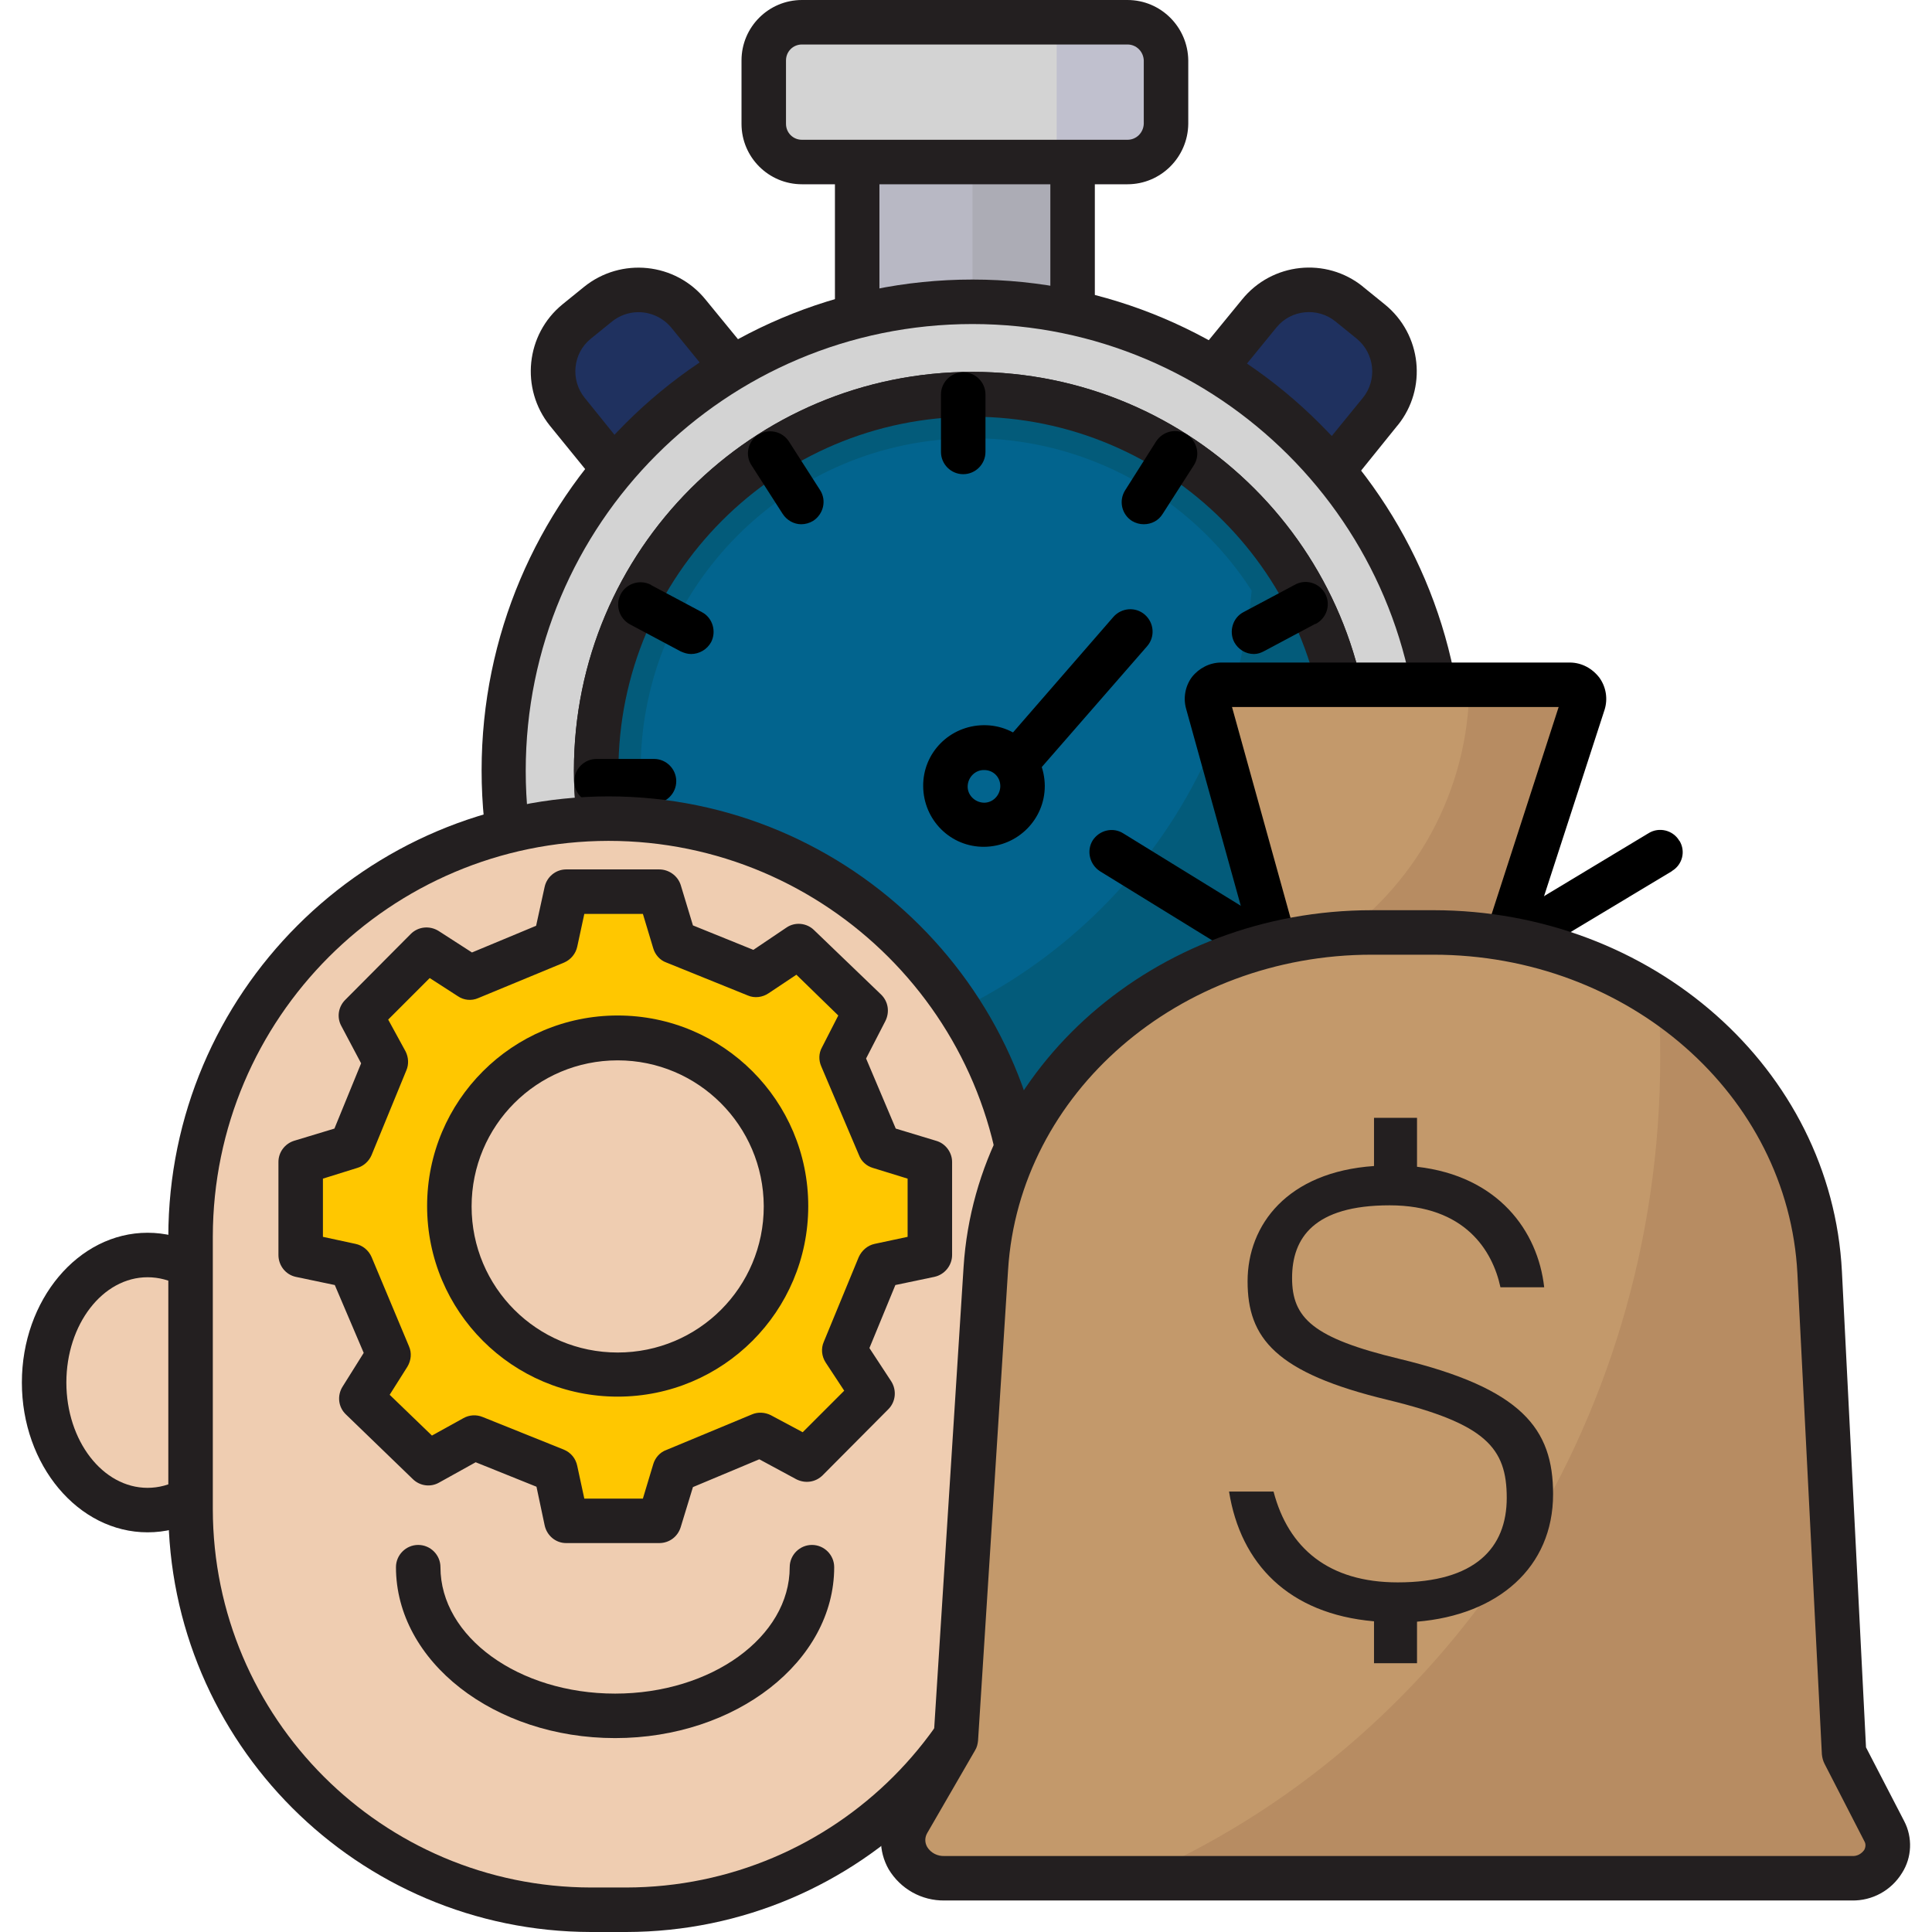 <svg xmlns="http://www.w3.org/2000/svg" height="512" viewBox="0 0 509.3 521.1" width="512"><g id="Layer_5"><g><g><g><g><path d="m191.9 99.5-32.6 26.5-12.2-14.9c-6-7.4-4.9-18.3 2.5-24.3l5.8-4.8c7.4-6 18.3-4.9 24.3 2.5z" fill="#1f315f"></path><path d="m159.3 132h-.6c-1.6-.2-3.1-1-4.1-2.2l-12.2-15c-8-10-6.5-24.6 3.4-32.7l5.8-4.7c10-8.1 24.7-6.6 32.8 3.4l12.2 14.9c2.1 2.6 1.7 6.4-.9 8.5l-32.6 26.5c-1.1.9-2.4 1.3-3.8 1.3zm7-47.8c-2.6 0-5.1.9-7.1 2.5l-5.8 4.7c-4.8 3.9-5.5 11.1-1.6 15.9l8.3 10.3 23.4-19-8.4-10.3c-2.2-2.6-5.4-4.1-8.8-4.1z" fill="#231f20"></path></g><g><path d="m321.6 99.5 32.6 26.5 12.2-14.9c6-7.4 4.9-18.3-2.5-24.3l-5.9-4.8c-7.4-6-18.2-4.9-24.2 2.5z" fill="#1f315f"></path><path d="m354.2 132c-1.4 0-2.7-.4-3.8-1.3l-32.6-26.5c-1.2-1-2-2.5-2.2-4.1-.1-1.6.3-3.1 1.3-4.4l12.2-14.9c8.1-10 22.7-11.5 32.6-3.5 0 0 0 0 .1.1l5.8 4.7c10 8.1 11.5 22.7 3.5 32.6 0 0 0 0-.1.1l-12.1 15c-1.2 1.4-2.9 2.2-4.7 2.2zm-24.2-33.4 23.3 19 8.4-10.3c3.9-4.8 3.2-11.9-1.6-15.9l-5.8-4.7c-4.8-3.9-12-3.2-15.9 1.6z" fill="#231f20"></path></g><g><g><path d="m225.3 42.1h58.2v42.4h-58.2z" fill="#b8b8c4"></path><path d="m256.4 42.1h27v42.4h-27z" fill="#acacb5"></path><path d="m283.4 90.6h-58.1c-3.3 0-6-2.7-6-6v-42.5c0-3.3 2.7-6 6-6h58.1c3.3 0 6 2.7 6 6v42.5c0 3.3-2.7 6-6 6zm-52.1-12h46.1v-30.5h-46.1z" fill="#231f20"></path></g><g><path d="m308.6 16.3v17.1c-.1 5.7-4.7 10.3-10.4 10.3h-87.8c-5.7 0-10.3-4.6-10.3-10.3v-17.1c0-5.7 4.6-10.3 10.3-10.3h87.8c5.7 0 10.3 4.6 10.4 10.3z" fill="#d3d3d3"></path><path d="m308.6 16.3v17.1c-.1 5.7-4.7 10.3-10.4 10.3h-19.1v-37.7h19.1c5.7 0 10.3 4.6 10.4 10.3z" fill="#c0c0ce"></path><path d="m298.2 49.7h-87.8c-9 0-16.3-7.3-16.3-16.3v-17.1c0-9 7.3-16.3 16.3-16.3h87.8c9 0 16.3 7.3 16.4 16.3v17.1c-.1 9-7.4 16.3-16.4 16.3zm-87.8-37.7c-2.4 0-4.3 1.9-4.3 4.3v17.1c0 2.4 1.9 4.3 4.3 4.3h87.8c2.4 0 4.3-1.9 4.4-4.3v-17.1c-.1-2.4-2-4.3-4.4-4.3z" fill="#231f20"></path></g></g><g><g><path d="m256.4 334.3c-69.7 0-126.4-56.7-126.4-126.5.1-69.8 56.6-126.3 126.4-126.4 69.8 0 126.5 56.7 126.5 126.4-.1 69.8-56.7 126.4-126.5 126.5zm0-227.9c-56.1 0-101.5 45.4-101.5 101.5s45.4 101.5 101.5 101.5 101.5-45.4 101.5-101.5v-.1c-.1-56-45.5-101.4-101.5-101.4z" fill="#d3d3d3"></path><path d="m256.4 340.3c-73 0-132.4-59.4-132.4-132.5s59.4-132.4 132.4-132.4 132.5 59.4 132.5 132.4c-.1 73.2-59.3 132.4-132.5 132.5zm0-252.9c-66.6 0-120.5 53.9-120.5 120.5s53.9 120.5 120.5 120.5 120.5-53.9 120.5-120.5v-.1c0-66.4-54.1-120.4-120.5-120.4zm0 227.9c-59.4 0-107.5-48.1-107.5-107.5s48.1-107.5 107.5-107.5 107.5 48.1 107.5 107.5c-.1 59.3-48.2 107.4-107.5 107.5zm0-202.9c-52.7 0-95.5 42.8-95.5 95.5s42.8 95.5 95.5 95.5 95.5-42.8 95.5-95.5v-.1c-.1-52.7-42.8-95.4-95.5-95.4z" fill="#231f20"></path></g><g><path d="m256.4 106.4c-56.1 0-101.5 45.4-101.5 101.5s45.4 101.5 101.5 101.5 101.5-45.4 101.5-101.5v-.1c-.1-56-45.5-101.4-101.5-101.4z" fill="#02648e"></path><path d="m332.2 140.4c.1 1.9.1 3.9.1 5.8-33.9-42.1-95.5-48.7-137.5-14.8s-48.7 95.5-14.8 137.6c5.3 6.6 11.5 12.5 18.4 17.5l-5.6.3c43.5 35.3 107.4 28.6 142.6-15 31.3-38.6 30-94.3-3.2-131.4zm-165.3 67.4c-.1-49.4 39.9-89.6 89.4-89.6 30.5 0 58.9 15.5 75.4 41.1-6 64.4-56.1 116.2-120.4 125.9-27.5-16.1-44.4-45.5-44.4-77.4z" fill="#035b7a"></path><path d="m256.4 315.3c-59.4 0-107.5-48.1-107.5-107.5s48.1-107.5 107.5-107.5 107.5 48.1 107.5 107.5c-.1 59.3-48.2 107.4-107.5 107.5zm0-202.9c-52.7 0-95.5 42.8-95.5 95.5s42.8 95.5 95.5 95.5 95.5-42.8 95.5-95.5v-.1c-.1-52.7-42.8-95.4-95.5-95.4z" fill="#231f20"></path></g></g></g><g><g><path d="m253.9 127.9c-3.3 0-6-2.7-6-6v-15.5c0-3.3 2.7-6 6-6s6 2.7 6 6v15.5c0 3.3-2.7 6-6 6z"></path><path d="m253.9 315.3c-3.3 0-6-2.7-6-6v-15.5c0-3.3 2.7-6 6-6s6 2.7 6 6v15.5c0 3.3-2.7 6-6 6z"></path><g><path d="m170.5 216.7h-15.5c-3.3 0-6-2.7-6-6s2.7-6 6-6h15.5c3.3 0 6 2.7 6 6s-2.7 6-6 6z"></path><path d="m357.9 216.7h-15.6c-3.3 0-6-2.7-6-6s2.7-6 6-6h15.6c3.3 0 6 2.7 6 6s-2.7 6-6 6z"></path></g><g><path d="m166.8 264.2c-2.2 0-4.2-1.2-5.3-3.1-1.5-3-.4-6.6 2.5-8.2l13.7-7.2c2.9-1.6 6.5-.6 8.2 2.3v.1c1.5 3 .4 6.6-2.5 8.2l-13.7 7.2c-.9.5-1.9.7-2.9.7z"></path><path d="m332.3 176.4c-2.2 0-4.2-1.2-5.3-3.2-1.5-2.9-.4-6.6 2.5-8.1l13.7-7.3c2.9-1.7 6.5-.7 8.2 2.1 1.7 2.9.7 6.5-2.1 8.2-.2.1-.3.2-.5.2l-13.7 7.3c-.9.5-1.8.8-2.8.8z"></path></g><g><path d="m201.9 299.4c-1.2 0-2.3-.3-3.3-1-2.8-1.8-3.6-5.5-1.8-8.3l8.4-13.1c1.7-2.8 5.4-3.6 8.1-1.8h.1c2.8 1.8 3.7 5.5 1.9 8.3l-8.4 13.1c-1.1 1.7-3 2.8-5 2.8z"></path><path d="m302.6 141.4c-1.1 0-2.2-.3-3.2-.9-2.8-1.8-3.6-5.5-1.8-8.3l8.3-13.1c1.8-2.8 5.5-3.7 8.3-1.9s3.7 5.5 1.9 8.3l-8.4 13.1c-1.1 1.8-3 2.8-5.1 2.8z"></path></g><g><path d="m346 264.2c-1 0-1.9-.2-2.8-.7l-13.7-7.2c-2.9-1.6-4-5.2-2.5-8.2 1.6-2.9 5.2-4 8.1-2.4l13.7 7.2c2.9 1.5 4.1 5.1 2.6 8.1 0 0 0 .1-.1.1-1 1.9-3.1 3.1-5.3 3.1z"></path><path d="m180.5 176.4c-1 0-1.9-.3-2.8-.7l-13.7-7.3c-2.9-1.6-4-5.2-2.5-8.1s5.1-4.1 8.1-2.6c0 0 .1 0 .1.1l13.7 7.3c2.9 1.5 4 5.2 2.5 8.1-1.1 2-3.2 3.2-5.4 3.2z"></path></g><g><path d="m311 299.4c-2.1 0-4-1.1-5.1-2.8l-8.3-13.1c-1.8-2.8-1-6.5 1.8-8.3s6.5-1 8.3 1.8l8.4 13.1c1.7 2.8.9 6.5-1.9 8.3-.9.7-2.1 1-3.2 1z"></path><path d="m210.2 141.4c-2 0-3.9-1.1-5-2.8l-8.4-13.1c-1.8-2.7-1-6.4 1.7-8.2h.1c2.8-1.8 6.5-1 8.3 1.8l8.4 13.1c1.8 2.8.9 6.5-1.9 8.3-1 .6-2.1.9-3.2.9z"></path></g></g><path d="m259.6 228.4c-9.1.1-16.4-7.2-16.5-16.3s7.2-16.4 16.3-16.5 16.4 7.2 16.5 16.3v.1c0 9-7.3 16.3-16.3 16.4zm0-20.7c-2.4-.1-4.4 1.9-4.5 4.3s1.9 4.4 4.3 4.5 4.4-1.9 4.5-4.3c0-.1 0-.1 0-.2 0-2.4-1.9-4.3-4.3-4.3z"></path><path d="m268.4 211.4c-1.4 0-2.8-.5-3.9-1.5-2.5-2.1-2.8-5.8-.7-8.3 0 0 0-.1.1-.1l30.5-35.1c2.2-2.5 6-2.8 8.5-.6s2.8 6 .6 8.5l-30.6 35.1c-1.1 1.3-2.8 2-4.5 2z"></path></g></g><g><g><ellipse cx="33.9" cy="372.9" fill="#efcdb1" rx="27.9" ry="34.4"></ellipse><path d="m33.9 413.3c-18.7 0-33.9-18.1-33.9-40.4s15.2-40.4 33.9-40.4 34 18.1 34 40.4-15.2 40.4-34 40.4zm0-68.8c-12.1 0-21.9 12.7-21.9 28.4s9.8 28.4 21.9 28.4 22-12.7 22-28.4-9.8-28.4-22-28.4z" fill="#231f20"></path></g><g><path d="m158.2 220.8c62.2-.1 112.7 50.4 112.8 112.6v.1 73.6c.1 59.6-48.2 107.9-107.8 108-.1 0-.1 0-.2 0h-9.5c-59.6.1-107.9-48.2-108-107.8 0-.1 0-.1 0-.2v-73.6c0-62.2 50.5-112.7 112.7-112.7z" fill="#efcdb1"></path><path d="m163 521.1h-9.5c-62.9-.1-113.9-51.1-114-114v-73.6c.1-65.5 53.2-118.6 118.7-118.7 65.5 0 118.8 53.2 118.8 118.7v73.6c-.1 62.9-51.1 113.9-114 114zm-4.8-294.3c-58.9.1-106.6 47.8-106.7 106.7v73.6c.1 56.3 45.7 101.9 102 102h9.5c56.3-.1 101.9-45.7 102-102v-73.6c0-58.8-47.9-106.7-106.8-106.7z" fill="#231f20"></path></g><path d="m160 468.8c-32.6 0-59.1-20.7-59.1-46.1 0-3.3 2.7-6 6-6s6 2.7 6 6c0 18.8 21.1 34.1 47.1 34.1s47.1-15.3 47.1-34.1c0-3.3 2.7-6 6-6s6 2.7 6 6c0 25.4-26.5 46.1-59.1 46.1z" fill="#231f20"></path></g><g><path d="m231.3 309.3-10.2-24 6.5-12.7-18.1-17.4-11.5 7.7-21.9-8.8-4.2-13.6h-25.1l-2.8 13.6-23.2 9.6-11.6-7.6-17.7 17.8 6.7 12.5-9.5 22.9-13.5 4.1v25.1l13.5 2.9 10.2 24-7.3 11.8 18 17.4 12.4-6.9 22 8.9 2.8 13.6h25.1l4.2-13.6 23.1-9.6 12.5 6.7 17.7-17.8-7.6-11.7 9.5-22.8 13.6-2.9v-25.1zm-70.6 61.4c-25.1 0-45.4-20.3-45.4-45.4s20.3-45.4 45.4-45.4 45.4 20.3 45.4 45.4c0 25.1-20.3 45.4-45.4 45.4z" fill="#ffc700"></path><path d="m171.9 416.2h-25.1c-2.8 0-5.2-2-5.8-4.8l-2.2-10.4-16.4-6.6-9.9 5.5c-2.3 1.3-5.2.9-7.1-1l-18-17.4c-2.1-2-2.4-5.1-.9-7.5l5.7-9.1-7.8-18.3-10.5-2.2c-2.8-.6-4.7-3.1-4.7-5.9v-25.1c0-2.6 1.7-4.9 4.2-5.7l10.9-3.3 7.2-17.6-5.3-10c-1.3-2.3-.9-5.2 1-7.1l17.7-17.8c2-2 5.1-2.3 7.5-.8l9 5.8 17.3-7.2 2.3-10.5c.6-2.7 3-4.7 5.8-4.7h25.1c2.6 0 5 1.7 5.8 4.2l3.3 10.9 16.3 6.6 8.9-6c2.3-1.6 5.5-1.3 7.5.7l18.1 17.4c1.9 1.9 2.3 4.7 1.1 7.1l-5.2 10.1 8 18.9 10.9 3.3c2.5.7 4.3 3.1 4.3 5.7v25.1c0 2.8-2 5.3-4.8 5.9l-10.5 2.2-7 17 5.9 9c1.5 2.4 1.2 5.5-.8 7.5l-17.7 17.8c-1.9 1.9-4.7 2.3-7.1 1.1l-10-5.4-17.9 7.5-3.3 10.8c-.8 2.6-3.1 4.3-5.8 4.3zm-20.2-12h15.8l2.8-9.3c.5-1.7 1.8-3.2 3.5-3.8l23.1-9.6c1.6-.7 3.5-.6 5.1.2l8.6 4.6 11.2-11.2-5-7.6c-1.1-1.7-1.3-3.8-.5-5.6l9.4-22.8c.8-1.8 2.4-3.2 4.3-3.6l8.9-1.9v-15.7l-9.4-2.9c-1.7-.5-3.1-1.8-3.7-3.4l-10.2-24c-.7-1.6-.7-3.5.2-5.1l4.4-8.6-11.3-11-7.5 5c-1.6 1.1-3.8 1.4-5.6.6l-22-8.9c-1.7-.6-3-2.1-3.5-3.8l-2.8-9.3h-15.8l-1.9 8.8c-.4 1.9-1.7 3.5-3.5 4.3l-23.2 9.6c-1.8.8-3.9.6-5.5-.5l-7.6-4.9-11.2 11.2 4.7 8.6c.8 1.6.9 3.5.2 5.1l-9.4 22.9c-.7 1.6-2.1 2.9-3.8 3.4l-9.3 2.9v15.7l8.8 1.9c1.9.4 3.5 1.7 4.3 3.5l10.1 24.1c.8 1.8.6 3.8-.4 5.5l-4.8 7.6 11.4 11 8.5-4.7c1.6-.9 3.5-1 5.2-.3l21.9 8.8c1.9.8 3.2 2.4 3.6 4.4zm9-27.5c-28.4 0-51.4-23-51.4-51.4s23-51.4 51.4-51.4 51.4 23 51.4 51.4c0 28.4-23 51.4-51.4 51.4zm0-90.7c-21.8 0-39.4 17.6-39.4 39.4s17.6 39.4 39.4 39.4 39.4-17.6 39.4-39.4v-.1c-.1-21.7-17.7-39.3-39.4-39.3z" fill="#231f20"></path></g><g><path d="m399.9 255.1h-61.9l-18.2-65.7c-.6-2 .6-4 2.6-4.6.4-.1.8-.2 1.1-.1h94c2.1 0 3.8 1.6 3.9 3.7 0 .4 0 .8-.2 1.2z" fill="#c3996b"></path><path d="m421.2 189.6-21.3 65.5h-47.9c23.9-15.5 38.3-42 38.4-70.4h27.1c2.1 0 3.8 1.6 3.9 3.7 0 .4-.1.8-.2 1.2z" fill="#b78c62"></path><g><path d="m399.9 261.1h-61.9c-2.7 0-5.1-1.8-5.8-4.4l-18.2-65.6c-.8-2.9-.2-6.1 1.6-8.5 1.9-2.4 4.8-3.9 7.9-3.9h94c3.2 0 6.1 1.6 8 4.1 1.8 2.5 2.3 5.7 1.4 8.6l-21.3 65.6c-.8 2.5-3.1 4.1-5.7 4.1zm-57.3-12h53l18.9-58.4h-88.1z"></path><path d="m335.4 261.4c-1.1 0-2.2-.3-3.2-.9l-41.4-25.5c-2.8-1.8-3.7-5.5-2-8.3 1.8-2.8 5.5-3.7 8.3-1.9l41.4 25.5c2.8 1.7 3.7 5.4 1.9 8.3-1 1.7-2.9 2.8-5 2.8z"></path><path d="m399.9 261.1c-3.3 0-6-2.7-5.9-6.1 0-2.1 1.1-4 2.8-5l42-25.3c2.8-1.7 6.5-.8 8.2 2 0 0 0 .1.1.1 1.7 2.8.8 6.4-2 8.1 0 0-.1.1-.1.1l-42.1 25.3c-.9.5-1.9.8-3 .8z"></path></g><path d="m493.6 506.6h-244.7c-8.4 0-13.8-8.3-9.9-15.2l12.9-22.3 8.1-127c3.3-50.9 48.9-90.6 104.1-90.6h16.6c55.7 0 101.6 40.4 104.2 91.7l6.6 129.7 10.8 21c3 5.9-1.6 12.7-8.7 12.7z" fill="#c3996b"></path><path d="m493.6 506.6h-193.1c83-35.7 141.4-121.4 141.4-221.4 0-5.3-.1-10.5-.5-15.7 25.1 16.6 41.9 43.2 43.5 73.7l6.6 129.7 10.8 21c3 5.9-1.6 12.7-8.7 12.7z" fill="#b78c62"></path><path d="m493.6 512.6h-244.7c-6.2.1-11.9-3.1-15.1-8.4-2.8-4.9-2.8-10.9 0-15.8l12.2-21.1 8-125.6c3.5-54 51.8-96.2 110.1-96.2h16.6c59 0 107.4 42.8 110.2 97.4l6.5 128.4 10.3 19.9c2.3 4.4 2.1 9.8-.6 14-2.9 4.7-8 7.5-13.5 7.4zm-129.5-255.1c-52 0-95.1 37.3-98.1 85l-8.1 127c-.1.9-.3 1.8-.8 2.6l-12.9 22.3c-.7 1.2-.7 2.6 0 3.8 1 1.6 2.8 2.5 4.7 2.4h244.7c1.3.1 2.5-.5 3.3-1.6.4-.7.5-1.6.1-2.3l-10.8-21c-.4-.8-.6-1.6-.7-2.5l-6.6-129.7c-2.5-48.2-45.6-86-98.2-86z" fill="#231f20"></path><path d="m413 403c0-17.6-8.3-28.5-41.5-36.5-23.3-5.6-28.9-11-28.9-21.8s5.9-19.6 26.3-19.6 27.8 12.3 29.9 22.1h11.8c-1.7-15.2-12.4-30-34.3-32.5v-13.2h-11.6v13c-23.3 1.6-34.1 15.8-34.1 31.1s7.5 24.7 37.9 32c26.3 6.4 32 12.9 32 26.4s-8.5 22.8-29.4 22.8c-18.6 0-29.5-9.2-33.5-24.5h-12c3.1 19.5 16.1 33 39.1 35v11.3h11.6v-11.2c21.8-1.8 36.7-14.6 36.7-34.4z" fill="#231f20"></path></g></g></g></svg>